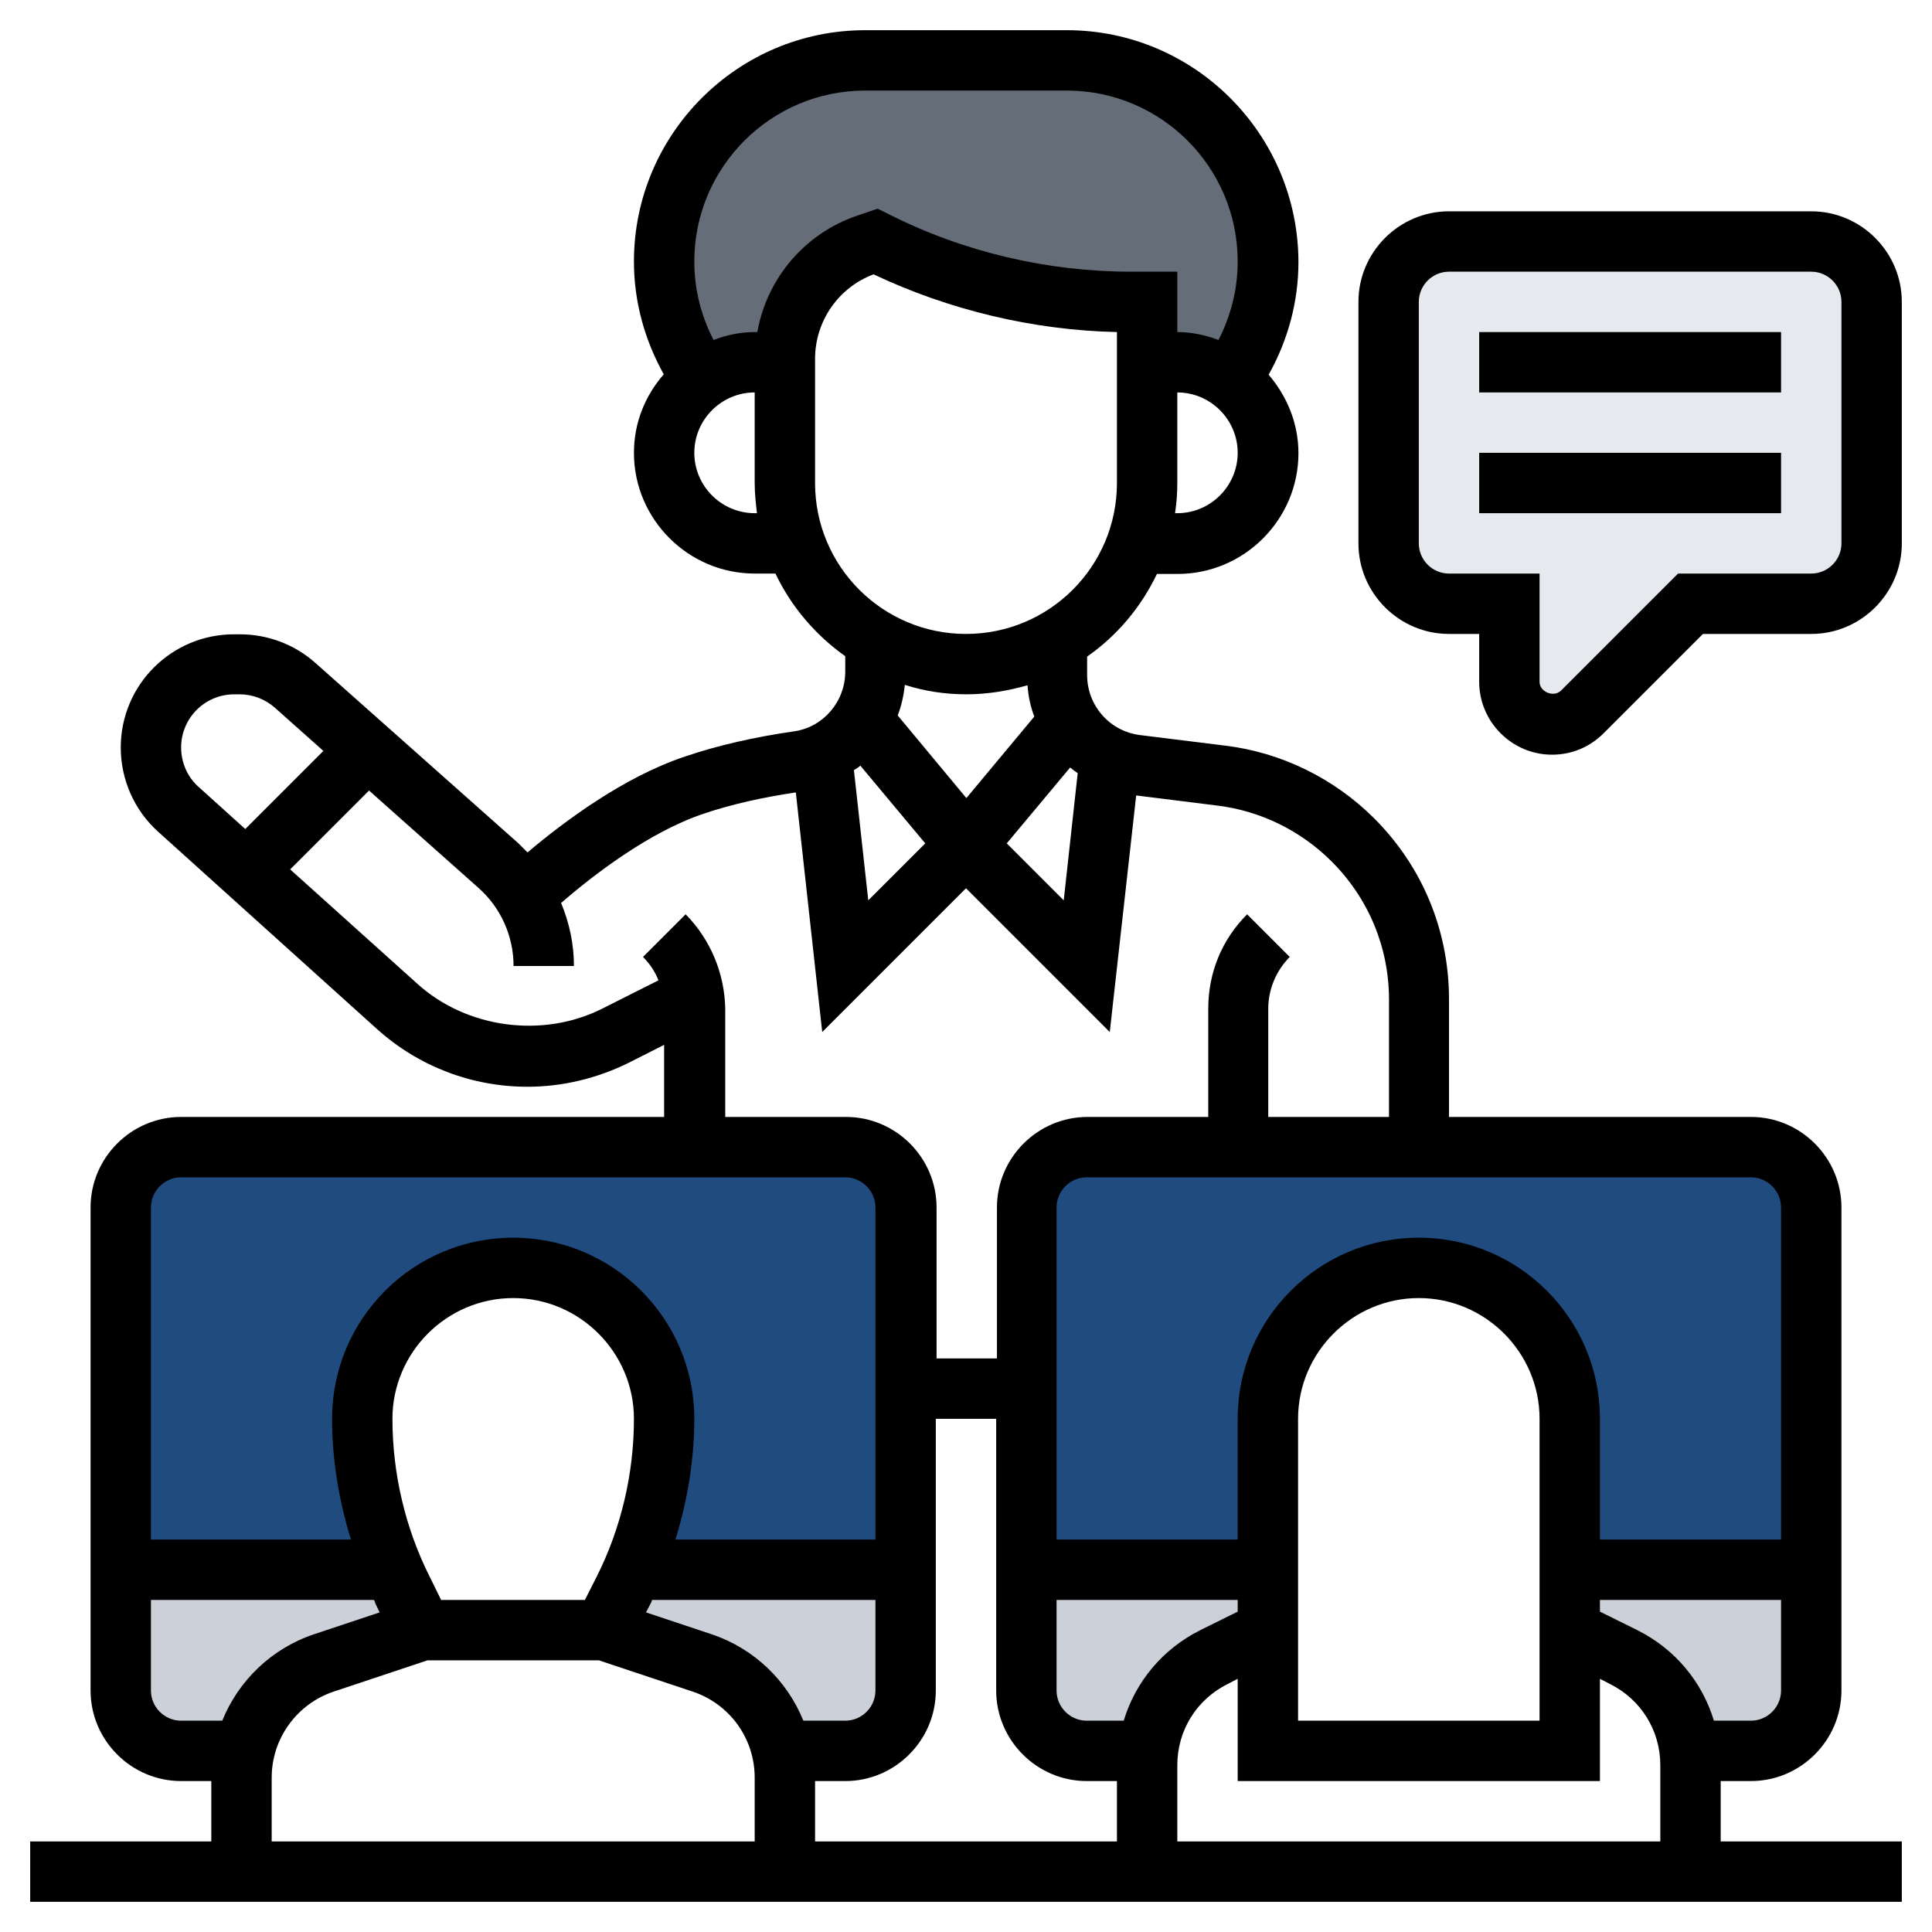 <?xml version="1.0" encoding="UTF-8"?> <svg xmlns="http://www.w3.org/2000/svg" xmlns:xlink="http://www.w3.org/1999/xlink" version="1.1" id="Layer_5" x="0px" y="0px" viewBox="0 0 512 512" style="enable-background:new 0 0 512 512;" xml:space="preserve"> <style type="text/css"> .foundation-data0{fill:#E6E9ED;} .foundation-data1{fill:#CCD1D9;} .foundation-data2{display:none;} .foundation-data3{display:inline;fill:#B4DD7F;} .foundation-data4{fill:#204B7F;} .st5{display:inline;fill:#204B7F;} .st6{display:inline;fill:#B27946;} .foundation-data7{display:inline;fill:#A0D468;} .foundation-data8{display:inline;fill:#F0D0B4;} .foundation-data9{fill:#656D78;} </style> <g> <g> <g><path class="foundation-data0" d="M496,80v64c0,8.8-7.2,16-16,16h-32l-28.7,28.7c-2.1,2.1-5,3.3-8,3.3c-6.2,0-11.3-5-11.3-11.3V160h-16 c-8.8,0-16-7.2-16-16V80c0-8.8,7.2-16,16-16h96C488.8,64,496,71.2,496,80z"></path> </g> <g><path class="foundation-data1" d="M106.7,421.4L112,432l-26.1,8.7c-10.9,3.6-18.7,12.6-21.1,23.4l-0.6-0.1H48c-8.8,0-16-7.2-16-16v-32h72 l0.2-0.1C105,417.8,105.8,419.6,106.7,421.4L106.7,421.4z"></path> </g> <g><path class="foundation-data1" d="M240,416v32c0,8.8-7.2,16-16,16h-16.2l-0.6,0.1c-2.4-10.8-10.2-19.8-21.1-23.4L160,432l5.3-10.6 c0.9-1.8,1.8-3.7,2.6-5.5l0.2,0.1L240,416z"></path> </g> <g><path class="foundation-data1" d="M336,416v16l-14.3,7.1c-9.7,4.9-16.2,14.3-17.4,24.9H288c-8.8,0-16-7.2-16-16v-32H336z"></path></g> <g><path class="foundation-data1" d="M480,416v32c0,8.8-7.2,16-16,16h-16.2c-1.3-10.6-7.8-20-17.4-24.9L416,432v-16H480z"></path></g> <g class="foundation-data2"><path class="foundation-data3" d="M358.5,222.5c-9.4-9.4-21.6-15.4-34.8-17l-22.6-2.8c-2.4-0.3-4.7-1-6.9-1.9L288,256l-32-32l-32,32l-6.2-56.1 c-1.9,0.8-4,1.4-6.2,1.8c-8.1,1.1-17.8,3-27.6,6.3c-19.1,6.4-38.2,22.9-45.2,29.4c-1.8-3-4.1-5.7-6.7-8.1l-34.7-30.9L96,200 l-30.7,30.7l40,36c9.4,8.6,21.8,13.3,34.6,13.3c8,0,15.9-1.8,23-5.4l20.9-10.5c0.2,1,0.2,2.2,0.2,3.2V368h192V264.7 C376,248.9,369.7,233.7,358.5,222.5z"></path></g> <g><path class="foundation-data4" d="M240,320v96h-72l-0.2-0.1c5.4-12.6,8.2-26.2,8.2-39.9c0-11-4.5-21-11.7-28.3C157,340.5,147,336,136,336 s-21,4.5-28.3,11.7C100.5,355,96,365,96,376c0,13.8,2.8,27.4,8.2,39.9L104,416H32v-96c0-8.8,7.2-16,16-16h136h40 C232.8,304,240,311.2,240,320L240,320z"></path> </g> <g> <path class="foundation-data4" d="M480,320v96h-64v-40c0-22.1-17.9-40-40-40c-11,0-21,4.5-28.3,11.7C340.5,355,336,365,336,376v40h-64v-96 c0-8.8,7.2-16,16-16h40h48h88C472.8,304,480,311.2,480,320z"></path> </g> <g class="foundation-data2"><path class="foundation-data5" d="M448,467.8V496H304v-28.2c0-1.3,0.1-2.5,0.2-3.8c1.3-10.6,7.8-20,17.4-24.9L336,432v32h80v-32l14.3,7.1 c9.7,4.9,16.2,14.3,17.4,24.9C447.9,465.3,448,466.5,448,467.8z"></path> </g> <g class="foundation-data2"> <path class="foundation-data5" d="M208,471v25H64v-25c0-2.4,0.2-4.7,0.8-7c2.4-10.8,10.2-19.8,21.1-23.4L112,432h48l26.1,8.7 c10.9,3.6,18.7,12.6,21.1,23.4C207.8,466.3,208,468.6,208,471z"></path> </g> <g class="foundation-data2"><path class="foundation-data6" d="M176,376c0,13.8-2.8,27.4-8.2,39.9c-0.8,1.8-1.7,3.7-2.6,5.5L160,432h-48l-5.3-10.6 c-0.9-1.8-1.8-3.7-2.6-5.5C98.8,403.4,96,389.8,96,376c0-11,4.5-21,11.7-28.3C115,340.5,125,336,136,336s21,4.5,28.3,11.7 C171.5,355,176,365,176,376z"></path> </g> <g class="foundation-data2"> <path class="foundation-data6" d="M416,432v32h-80v-32v-16v-40c0-11,4.5-21,11.7-28.3C355,340.5,365,336,376,336c22.1,0,40,17.9,40,40v40V432z "></path> </g> <g class="foundation-data2"> <path class="foundation-data7" d="M228.3,190.8L256,224l-32,32l-6.2-56.1C222.2,198,225.8,194.8,228.3,190.8L228.3,190.8z"></path> </g> <g class="foundation-data2"> <path class="foundation-data7" d="M294.2,200.7L288,256l-32-32l27.4-32.9C285.9,195.3,289.7,198.6,294.2,200.7L294.2,200.7z"></path> </g> <g class="foundation-data2"> <path class="foundation-data8" d="M325.9,100.5c6.1,4.3,10.1,11.4,10.1,19.5c0,6.6-2.7,12.6-7,17s-10.3,7-17,7h-10.8c1.8-5,2.8-10.4,2.8-16V96 h8C317.2,96,322,97.7,325.9,100.5L325.9,100.5z"></path> </g> <g> <path class="foundation-data9" d="M336,69.3c0,11.2-3.5,22.2-10.1,31.2C322,97.7,317.2,96,312,96h-8V80h-4.2c-23.5,0-46.7-5.4-67.8-16 l-2.1,0.7C216.8,69,208,81.3,208,95v1h-8c-5.2,0-10,1.7-13.9,4.5c-6.6-9-10.1-20-10.1-31.2c0-29.4,23.8-53.3,53.3-53.3h53.4 c14.7,0,28,5.9,37.7,15.6S336,54.6,336,69.3z"></path> </g> <g class="foundation-data2"> <path class="foundation-data8" d="M304,96v32c0,5.6-1,11-2.8,16c-3.8,10.8-11.4,19.8-21.2,25.6c-7,4.1-15.2,6.4-24,6.4s-17-2.3-24-6.4 c-3.7-2.2-7-4.7-9.9-7.7c-5-5-9-11.1-11.3-17.9c-1.8-5-2.8-10.4-2.8-16V96v-1c0-13.8,8.8-26,21.9-30.3L232,64 c21,10.6,44.2,16,67.8,16h4.2V96z"></path> </g> <g class="foundation-data2"> <path class="foundation-data8" d="M283.4,191.1L256,224l-27.7-33.2c2.3-3.8,3.7-8.2,3.7-12.8v-8.4c7,4.1,15.2,6.4,24,6.4c8.8,0,17-2.3,24-6.4 v9.2C280,183.2,281.2,187.4,283.4,191.1L283.4,191.1z"></path> </g> <g class="foundation-data2"> <path class="foundation-data8" d="M210.8,144H200c-13.3,0-24-10.7-24-24c0-6.6,2.7-12.6,7-17c1-1,1.9-1.8,3-2.6c3.9-2.8,8.7-4.5,13.9-4.5h8v32 C208,133.6,209,139,210.8,144L210.8,144z"></path> </g> <g class="foundation-data2"> <path class="foundation-data8" d="M97.4,198.5L96,200l-30.7,30.7l-17.9-16.2c-4.7-4.2-7.4-10.2-7.4-16.4c0-6.2,2.5-11.7,6.5-15.7 S56,176,62.2,176h1.4c5.4,0,10.6,2,14.7,5.6L97.4,198.5z"></path> </g> </g> <g> <path d="M456,472h8c13.2,0,24-10.8,24-24V320c0-13.2-10.8-24-24-24h-80v-31.2c0-18.1-7-35.1-19.8-47.9 c-10.6-10.6-24.6-17.5-39.5-19.3l-22.6-2.8c-8-1-14-7.8-14-15.9v-4.9c7.9-5.5,14.3-13.1,18.5-21.9h5.5c17.6,0,32-14.4,32-32 c0-8-3.1-15.2-7.9-20.8c5.1-9.1,7.9-19.3,7.9-29.9C344,35.5,316.5,8,282.7,8h-53.4C195.5,8,168,35.5,168,69.3 c0,10.6,2.8,20.7,7.9,29.9c-4.9,5.6-7.9,12.8-7.9,20.8c0,17.6,14.4,32,32,32h5.5c4.2,8.8,10.6,16.3,18.5,21.9v4.1 c0,7.9-5.8,14.7-13.5,15.8c-10.4,1.5-20.2,3.7-29,6.7c-16.2,5.4-32,17.2-41.7,25.4c-0.8-0.8-1.6-1.6-2.4-2.4l-53.8-47.8 c-5.5-4.9-12.6-7.6-20-7.6h-1.4C45.5,168,32,181.5,32,198.1c0,8.5,3.6,16.7,10,22.4l57.9,52.2c11,9.9,25.1,15.3,39.9,15.3 c9.2,0,18.4-2.2,26.7-6.3l9.5-4.8V296H48c-13.2,0-24,10.8-24,24v128c0,13.2,10.8,24,24,24h8v16H8v16h496v-16h-48L456,472z M113.9,417.9c-6.5-12.9-9.9-27.4-9.9-41.9c0-17.6,14.4-32,32-32s32,14.4,32,32c0,14.5-3.4,29-9.9,41.9l-3.1,6.1h-38.1 L113.9,417.9z M172.4,425c0.2-0.3,0.3-0.7,0.4-1H232v24c0,4.4-3.6,8-8,8h-11.1c-4.3-10.6-13-19.1-24.3-22.9l-17.4-5.8L172.4,425z M216,472h8c13.2,0,24-10.8,24-24v-72h16v72c0,13.2,10.8,24,24,24h8v16h-80V472z M328,427.1l-9.9,4.9c-10,5-17.2,13.7-20.3,24H288 c-4.4,0-8-3.6-8-8v-24h48V427.1z M312,467.8c0-9.2,5.1-17.4,13.3-21.5l2.7-1.4V472h96v-27.1l2.7,1.4c8.2,4.1,13.3,12.3,13.3,21.5 V488H312V467.8z M344,456v-80c0-17.6,14.4-32,32-32s32,14.4,32,32v80H344z M464,456h-9.8c-3.1-10.3-10.3-19-20.3-24l-9.9-4.9V424 h48v24C472,452.4,468.4,456,464,456z M472,320v88h-48v-32c0-26.5-21.5-48-48-48s-48,21.5-48,48v32h-48v-88c0-4.4,3.6-8,8-8h176 C468.4,312,472,315.6,472,320z M283.6,203.4c0.6,0.5,1.3,1,2,1.5l-3.7,33.7l-15.1-15.1L283.6,203.4z M312,136h-0.6 c0.4-2.6,0.6-5.3,0.6-8v-24c8.8,0,16,7.2,16,16S320.8,136,312,136z M200,136c-8.8,0-16-7.2-16-16s7.2-16,16-16v24 c0,2.7,0.3,5.4,0.6,8H200z M200.7,88H200c-3.9,0-7.5,0.8-10.9,2.1c-3.3-6.4-5.1-13.4-5.1-20.8c0-25,20.3-45.3,45.3-45.3h53.4 c25,0,45.3,20.3,45.3,45.3c0,7.3-1.8,14.4-5.1,20.8c-3.4-1.3-7.1-2.1-10.9-2.1V72h-12.2c-22.2,0-44.4-5.2-64.2-15.2l-3-1.5 l-5.3,1.8C213.3,61.8,203.2,73.8,200.7,88z M216,128V95.1c0-10,6.2-18.9,15.5-22.4c20.1,9.5,42.3,14.8,64.5,15.3v40 c0,22.1-17.9,40-40,40S216,150.1,216,128z M256,184c5.7,0,11.1-0.9,16.3-2.4c0.2,2.9,0.8,5.7,1.8,8.3l-18,21.6l-18.2-21.9 c1-2.6,1.6-5.3,1.9-8.1C244.8,183.1,250.3,184,256,184L256,184z M228,202.9l17.2,20.6l-15.1,15.1l-3.8-34.5 C226.9,203.7,227.5,203.4,228,202.9z M48,198.1c0-7.8,6.3-14.1,14.1-14.1h1.4c3.5,0,6.8,1.3,9.4,3.6l12.8,11.4L65,219.7 l-12.3-11.1C49.7,206,48,202.1,48,198.1L48,198.1z M181.7,242.3l-11.3,11.3c1.8,1.8,3.2,3.9,4.1,6.2l-15.1,7.6 c-15.7,7.8-35.7,5.1-48.7-6.6l-33.8-30.4l20.9-20.9l29,25.8c5.9,5.2,9.3,12.8,9.3,20.7h16c0-5.8-1.2-11.4-3.4-16.7 c8.4-7.3,23.4-18.9,37.9-23.7c7.4-2.5,15.6-4.3,24.3-5.6l7,63.5l38.1-38.1l38.1,38.1l7-62.7l21.6,2.7c11.4,1.4,22.1,6.7,30.2,14.8 c9.8,9.8,15.2,22.8,15.2,36.6V296h-32v-28.7c0-5.1,2.1-10.1,5.7-13.7l-11.3-11.3c-6.7,6.7-10.3,15.5-10.3,25V296h-32 c-13.2,0-24,10.8-24,24v40h-16v-40c0-13.2-10.8-24-24-24h-32v-28.7C192,257.9,188.3,249,181.7,242.3L181.7,242.3z M48,312h176 c4.4,0,8,3.6,8,8v88h-53c3.2-10.4,5-21.2,5-32c0-26.5-21.5-48-48-48s-48,21.5-48,48c0,10.8,1.8,21.6,5,32H40v-88 C40,315.6,43.6,312,48,312z M40,448v-24h59.1c0.2,0.3,0.3,0.7,0.4,1l1.1,2.3l-17.4,5.8c-11.3,3.8-20,12.3-24.3,22.9H48 C43.6,456,40,452.4,40,448z M72,471.1c0-10.3,6.6-19.5,16.4-22.8l24.9-8.3h45.4l24.9,8.3c9.8,3.3,16.4,12.4,16.4,22.8V488H72 V471.1z"></path> <path d="M392,88h80v16h-80V88z"></path> <path d="M392,120h80v16h-80V120z"></path> <path d="M480,56h-96c-13.2,0-24,10.8-24,24v64c0,13.2,10.8,24,24,24h8v12.7c0,10.6,8.7,19.3,19.3,19.3c5.2,0,10-2,13.7-5.7 l26.3-26.3H480c13.2,0,24-10.8,24-24V80C504,66.8,493.2,56,480,56z M488,144c0,4.4-3.6,8-8,8h-35.3l-31,31 c-1.9,1.9-5.7,0.4-5.7-2.3V152h-24c-4.4,0-8-3.6-8-8V80c0-4.4,3.6-8,8-8h96c4.4,0,8,3.6,8,8L488,144z"></path> </g> </g> </svg> 